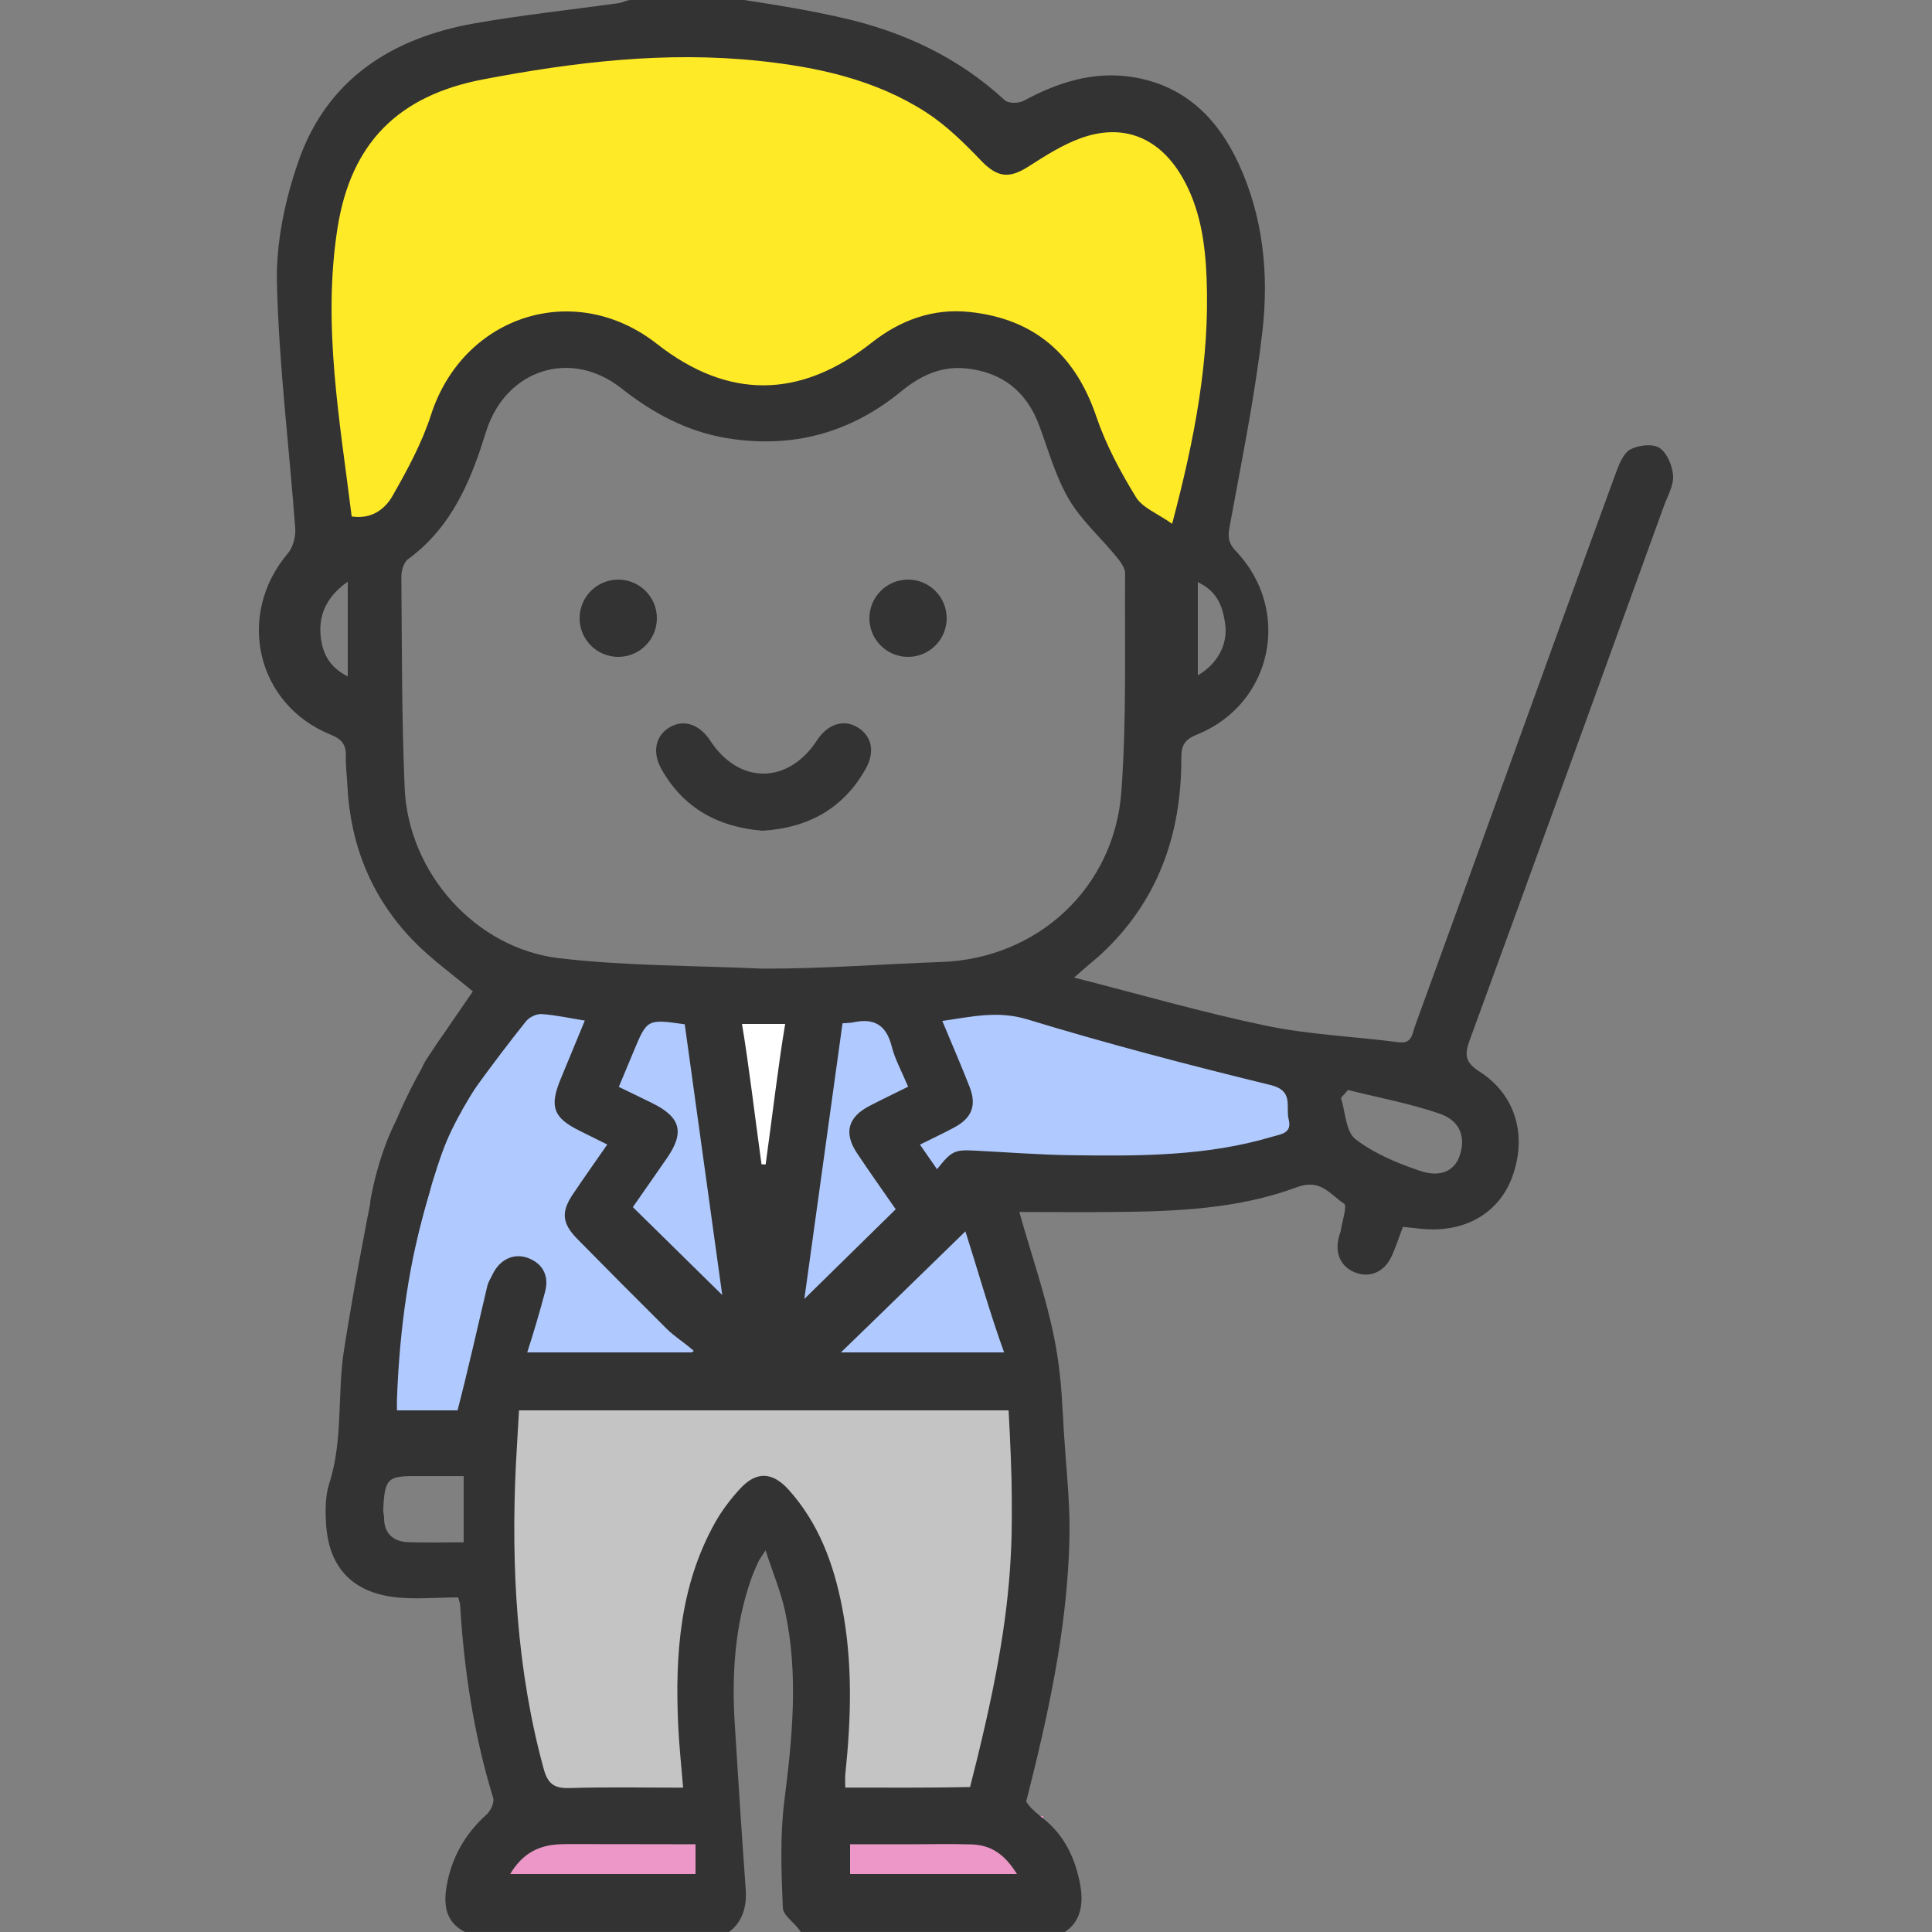<svg width="69" height="69" viewBox="0 0 69 69" fill="none" xmlns="http://www.w3.org/2000/svg">
<rect x="0" y="0" width="69" height="69" fill="#808080" stroke="none"/>
<path d="M29.325 35.535H25.875L27.255 44.16L29.325 35.535Z" fill="white"/>
<path d="M18.63 64.86L16.56 67.275L25.53 67.965V64.86H18.63Z" fill="#EC97C7"/>
<path d="M30.36 64.86L28.29 67.275L37.26 67.965V64.86H30.36Z" fill="#EC97C7"/>
<path d="M36.57 48.99L17.94 49.68L17.25 51.06V58.305L18.975 64.515H25.185V57.615L27.255 53.82L28.98 58.995V64.515H35.535L37.26 55.89L36.57 48.99Z" fill="#C4C4C4"/>
<path d="M14.145 43.125C14.145 43.815 13.455 49.68 13.455 50.37V51.405H16.905C17.02 50.83 17.25 49.611 17.25 49.335C17.25 49.059 30.36 49.22 36.915 49.335V47.955L35.19 42.435H40.71C41.814 42.435 45.54 41.515 47.265 41.055L46.23 37.95C42.895 37.145 36.156 35.535 35.88 35.535C35.604 35.535 31.395 35.765 29.325 35.88L26.91 43.125C26.45 40.94 25.461 36.432 25.185 35.88C24.909 35.328 20.7 35.42 18.63 35.535C17.825 35.995 16.146 37.053 15.87 37.605C15.525 38.295 14.145 42.435 14.145 43.125Z" fill="#B0CAFF"/>
<path d="M26.22 1.035L18.285 1.725L12.765 3.105L11.385 6.555L10.695 11.04L12.075 19.32L14.145 18.975L15.87 15.87L18.285 12.765L21.045 12.42L23.805 14.49L28.635 14.835L31.74 12.765L35.19 12.075L37.605 14.145L40.02 18.975L42.435 19.665L43.47 16.215L44.505 8.625L42.435 4.485L39.33 3.795L36.225 5.175L33.81 3.105L26.22 1.035Z" fill="#FFEA28"/>
<path fill-rule="evenodd" clip-rule="evenodd" d="M59.426 18.071C59.556 17.713 59.776 17.341 59.753 16.988C59.731 16.637 59.539 16.176 59.268 15.997C59.026 15.838 58.518 15.896 58.231 16.049C57.981 16.183 57.828 16.568 57.716 16.873C56.397 20.472 55.093 24.076 53.788 27.679C52.703 30.671 51.623 33.665 50.532 36.655C50.434 36.923 50.435 37.288 49.946 37.223C48.373 37.017 46.772 36.955 45.225 36.634C42.957 36.163 40.726 35.516 38.359 34.913C38.615 34.69 38.747 34.574 38.879 34.461C39.015 34.343 39.156 34.233 39.289 34.111C41.357 32.211 42.2 29.802 42.191 27.051C42.19 26.61 42.316 26.409 42.752 26.233C45.453 25.143 46.153 21.792 44.133 19.675C43.859 19.387 43.85 19.16 43.918 18.791C44.341 16.478 44.816 14.169 45.085 11.836C45.321 9.795 45.117 7.747 44.235 5.841C43.478 4.202 42.281 3.037 40.433 2.75C39.049 2.534 37.774 2.944 36.558 3.6C36.382 3.696 36.014 3.699 35.886 3.58C34.241 2.06 32.285 1.143 30.132 0.648C28.961 0.379 27.762 0.179 26.576 0C25.229 0 23.881 0 22.533 0C22.382 0 22.233 0.093 22.08 0.115C20.37 0.351 18.65 0.535 16.951 0.834C13.992 1.353 11.675 2.834 10.657 5.764C10.18 7.139 9.856 8.657 9.89 10.1C9.96 13.032 10.329 15.956 10.545 18.886C10.565 19.174 10.463 19.548 10.279 19.764C8.419 21.963 9.152 25.161 11.812 26.239C12.222 26.404 12.364 26.608 12.351 27.018C12.341 27.353 12.39 27.69 12.405 28.026C12.504 30.151 13.252 32.019 14.719 33.553C15.379 34.243 16.172 34.805 16.887 35.408C16.356 36.183 15.781 37.005 15.227 37.841C14.896 38.34 14.943 38.828 15.409 39.224C15.901 39.642 16.528 39.477 16.959 38.882C17.55 38.067 18.156 37.262 18.785 36.476C18.902 36.329 19.159 36.204 19.343 36.217C19.845 36.251 20.341 36.362 20.886 36.45C20.583 37.183 20.299 37.864 20.019 38.547C19.617 39.527 19.762 39.919 20.695 40.382C21.012 40.54 21.329 40.697 21.688 40.876C21.256 41.498 20.855 42.064 20.468 42.639C20.033 43.282 20.067 43.689 20.619 44.249C21.674 45.322 22.736 46.388 23.802 47.449C24.113 47.757 24.451 47.952 24.777 48.247C24.739 48.293 24.701 48.3 24.663 48.3C22.752 48.3 20.84 48.3 18.829 48.3C19.055 47.61 19.27 46.873 19.466 46.142C19.621 45.562 19.382 45.129 18.865 44.931C18.359 44.736 17.843 44.979 17.59 45.518C17.505 45.699 17.443 45.761 17.397 45.957C17.045 47.456 16.699 48.99 16.341 50.37C15.694 50.37 14.964 50.37 14.178 50.37C14.178 50.37 14.171 50.089 14.18 49.893C14.278 47.418 14.603 45.051 15.315 42.67C15.566 41.831 15.329 41.29 14.682 41.12C14.086 40.963 13.552 41.338 13.383 42.172C12.98 44.168 12.608 46.182 12.289 48.192C12.037 49.78 12.264 51.424 11.756 52.994C11.616 53.429 11.618 53.932 11.644 54.397C11.726 55.911 12.519 56.826 14.019 57.031C14.784 57.135 15.575 57.05 16.364 57.05C16.391 57.156 16.428 57.24 16.433 57.327C16.574 59.664 16.925 61.964 17.612 64.21C17.662 64.373 17.524 64.674 17.378 64.804C16.613 65.493 16.137 66.326 15.956 67.333C15.834 68.016 15.9 68.64 16.604 68.999C19.748 68.999 22.892 68.999 26.037 68.999C26.522 68.64 26.678 68.086 26.632 67.466C26.49 65.5 26.362 63.537 26.241 61.569C26.133 59.811 26.237 58.074 26.827 56.392C26.9 56.181 26.994 55.978 27.085 55.774C27.12 55.697 27.176 55.629 27.341 55.369C27.61 56.194 27.891 56.859 28.04 57.553C28.523 59.803 28.299 62.051 28.013 64.311C27.854 65.569 27.905 66.858 27.958 68.131C27.971 68.431 28.374 68.639 28.597 68.999C31.741 68.999 34.885 68.999 38.029 68.999C38.59 68.64 38.702 68.008 38.584 67.341C38.417 66.4 38.029 65.569 37.291 64.973C36.85 64.618 36.446 64.299 36.57 63.823C36.872 62.653 37.629 59.923 37.82 58.73C37.947 57.94 37.295 57.412 36.57 57.615C36.029 57.767 35.9 58.212 35.799 58.694C35.578 59.744 35.296 62.357 35.035 63.399C34.992 63.57 34.775 63.82 34.635 63.823C33.159 63.854 31.684 63.842 30.188 63.842C30.188 63.626 30.176 63.495 30.19 63.366C30.398 61.371 30.459 59.379 30.074 57.396C29.775 55.855 29.245 54.414 28.18 53.221C27.584 52.551 27.004 52.534 26.413 53.189C26.084 53.552 25.778 53.951 25.539 54.378C24.274 56.64 24.107 59.112 24.221 61.627C24.254 62.341 24.333 63.052 24.397 63.845C23.023 63.845 21.68 63.817 20.34 63.859C19.791 63.877 19.563 63.706 19.417 63.172C18.451 59.647 18.249 55.948 18.424 52.319C18.454 51.701 18.5 51.06 18.536 50.37C24.392 50.37 30.174 50.37 36.147 50.37C36.147 52.44 36.142 54.108 36.15 55.899C36.153 56.571 36.562 57.075 37.138 57.089C37.687 57.102 37.804 56.685 37.82 56.073C37.894 53.308 38.196 50.569 37.663 47.849C37.359 46.3 36.83 44.802 36.404 43.285C37.475 43.285 38.615 43.297 39.755 43.286C41.983 43.267 44.219 43.183 46.324 42.398C47.173 42.082 47.513 42.672 48.003 42.987C48.121 43.062 47.937 43.608 47.887 43.937C47.877 44.003 47.849 44.067 47.831 44.131C47.651 44.74 47.872 45.244 48.409 45.45C48.941 45.654 49.461 45.417 49.717 44.833C49.859 44.509 49.97 44.172 50.104 43.816C50.338 43.84 50.536 43.861 50.733 43.883C52.266 44.049 53.508 43.358 53.995 42.068C54.554 40.587 54.149 39.111 52.844 38.274C52.331 37.946 52.294 37.683 52.486 37.156C54.814 30.799 57.118 24.434 59.426 18.071ZM16.56 55.083C15.87 55.083 15.173 55.101 14.561 55.077C14.02 55.056 13.708 54.731 13.717 54.199C13.718 54.11 13.683 54.02 13.687 53.931C13.739 52.723 13.861 52.712 15.053 52.717C15.497 52.719 15.87 52.717 16.56 52.717C16.56 53.512 16.56 54.216 16.56 55.083ZM30.36 65.867C31.05 65.867 31.584 65.865 32.291 65.867C33.121 65.87 33.855 65.847 34.685 65.871C35.422 65.893 35.885 66.24 36.322 66.93C34.159 66.93 32.43 66.93 30.36 66.93C30.36 66.93 30.36 66.294 30.36 65.867ZM19.852 65.876C20.074 65.855 20.449 65.862 20.672 65.861C21.992 65.86 23.46 65.867 24.84 65.867C24.84 66.244 24.84 66.93 24.84 66.93C22.77 66.93 20.387 66.93 18.22 66.93C18.634 66.24 19.163 65.939 19.852 65.876ZM42.78 24.118C42.78 23.023 42.78 21.958 42.78 20.79C43.47 21.121 43.662 21.638 43.754 22.265C43.866 23.024 43.47 23.719 42.78 24.118ZM12.42 24.157C11.73 23.817 11.489 23.272 11.446 22.635C11.393 21.876 11.73 21.256 12.42 20.774C12.42 21.949 12.42 23.015 12.42 24.157ZM12.56 18.445C12.137 15.023 11.509 11.61 12.054 8.143C12.533 5.104 14.229 3.415 17.247 2.837C20.5 2.215 23.767 1.825 27.085 2.172C29.2 2.393 31.263 2.843 33.074 4.01C33.796 4.477 34.431 5.103 35.03 5.728C35.6 6.322 36.018 6.403 36.722 5.953C37.323 5.57 37.939 5.172 38.603 4.933C40.118 4.388 41.395 4.911 42.211 6.306C42.865 7.426 43.043 8.674 43.093 9.932C43.209 12.829 42.675 15.643 41.862 18.707C41.338 18.336 40.802 18.137 40.568 17.753C40.013 16.846 39.496 15.886 39.156 14.882C38.406 12.671 36.952 11.388 34.633 11.142C33.322 11.003 32.155 11.431 31.128 12.241C28.572 14.255 25.996 14.27 23.458 12.279C20.524 9.977 16.539 11.259 15.391 14.823C15.066 15.831 14.544 16.787 14.018 17.713C13.746 18.186 13.27 18.552 12.56 18.445ZM19.971 34.222C16.968 33.868 14.582 31.161 14.452 28.142C14.345 25.631 14.356 23.116 14.334 20.603C14.333 20.388 14.418 20.083 14.572 19.971C15.931 18.983 16.635 17.58 17.155 16.049C17.234 15.815 17.305 15.579 17.383 15.345C18.102 13.183 20.401 12.455 22.184 13.863C23.317 14.755 24.54 15.416 25.97 15.65C28.296 16.03 30.377 15.464 32.195 13.97C32.865 13.421 33.602 13.073 34.475 13.155C35.781 13.28 36.666 13.973 37.123 15.217C37.447 16.098 37.705 17.026 38.172 17.826C38.616 18.582 39.304 19.191 39.867 19.878C40.009 20.052 40.184 20.277 40.182 20.478C40.164 23.08 40.239 25.691 40.048 28.281C39.795 31.71 37.059 34.235 33.622 34.357C31.494 34.432 29.493 34.594 27.361 34.594C27.255 34.594 27.391 34.594 27.225 34.594C24.806 34.482 22.371 34.504 19.971 34.222ZM22.602 43.111C22.935 42.632 23.381 41.998 23.821 41.36C24.458 40.437 24.311 39.898 23.292 39.396C22.914 39.209 22.533 39.027 22.101 38.817C22.299 38.34 22.464 37.949 22.627 37.557C23.112 36.391 23.112 36.391 24.455 36.582C24.905 39.834 25.36 43.109 25.794 46.25C24.796 45.267 23.742 44.23 22.602 43.111ZM27.344 41.588C27.296 41.586 27.245 41.584 27.197 41.581C26.966 39.926 26.735 37.95 26.499 36.57C27.035 36.57 27.518 36.57 28.042 36.57C27.806 37.95 27.575 39.928 27.344 41.588ZM30.09 36.547C30.263 36.531 30.375 36.533 30.481 36.511C31.213 36.353 31.652 36.604 31.844 37.362C31.962 37.833 32.208 38.272 32.433 38.811C31.965 39.043 31.51 39.261 31.061 39.493C30.28 39.894 30.125 40.463 30.611 41.19C31.067 41.875 31.546 42.547 31.99 43.188C30.884 44.273 29.819 45.319 28.727 46.39C29.175 43.155 29.628 39.88 30.09 36.547ZM30.033 48.3C31.463 46.92 32.955 45.458 34.479 43.977C34.883 45.239 35.359 46.92 35.861 48.3C33.766 48.3 31.841 48.3 30.033 48.3ZM45.436 40.597C43.104 41.294 40.703 41.291 38.303 41.258C37.139 41.244 35.975 41.152 34.811 41.093C34.092 41.056 33.981 41.105 33.466 41.759C33.246 41.44 33.069 41.186 32.856 40.88C33.289 40.664 33.69 40.476 34.08 40.267C34.711 39.93 34.888 39.481 34.627 38.813C34.327 38.045 33.997 37.288 33.654 36.463C34.707 36.311 35.635 36.085 36.696 36.408C39.562 37.281 42.465 38.04 45.377 38.751C46.221 38.957 45.909 39.524 46.024 39.977C46.154 40.482 45.741 40.505 45.436 40.597ZM52.126 41.288C51.949 41.802 51.457 42.067 50.723 41.819C49.911 41.545 49.078 41.201 48.409 40.684C48.063 40.418 48.052 39.716 47.891 39.211C47.974 39.116 48.058 39.023 48.142 38.928C49.234 39.202 50.349 39.408 51.411 39.772C52.16 40.028 52.356 40.623 52.126 41.288Z" fill="#333333"/>
<path fill-rule="evenodd" clip-rule="evenodd" d="M30.918 27.457C31.256 26.856 31.138 26.297 30.648 25.988C30.143 25.669 29.564 25.848 29.175 26.445C28.146 28.02 26.393 28.024 25.366 26.453C24.974 25.854 24.405 25.673 23.895 25.987C23.41 26.285 23.286 26.871 23.622 27.466C24.412 28.872 25.66 29.542 27.234 29.669C28.852 29.569 30.114 28.888 30.918 27.457Z" fill="#333333"/>
<path fill-rule="evenodd" clip-rule="evenodd" d="M14.145 40.02C14.597 38.957 15.201 37.807 15.787 37.025L17.595 37.95C17.146 38.549 16.385 39.736 15.957 40.743C15.53 41.747 14.955 43.905 14.835 44.505L13.714 43.832C13.352 43.615 13.161 43.193 13.244 42.778C13.396 42.024 13.632 41.047 14.145 40.02Z" fill="#333333"/>
<path fill-rule="evenodd" clip-rule="evenodd" d="M35.97 49.364C35.941 48.831 35.911 48.267 35.881 47.662L37.26 47.955C37.289 48.539 37.922 49.844 37.95 50.37C38.086 52.917 38.274 53.707 38.164 55.731C38.029 58.199 37.58 60.775 36.536 64.776L34.533 64.254C35.559 60.321 35.973 57.894 36.097 55.618C36.201 53.715 36.105 51.906 35.97 49.364Z" fill="#333333"/>
<circle cx="22.08" cy="22.08" r="1.38" fill="#333333"/>
<circle cx="32.43" cy="22.08" r="1.38" fill="#333333"/>
</svg>

